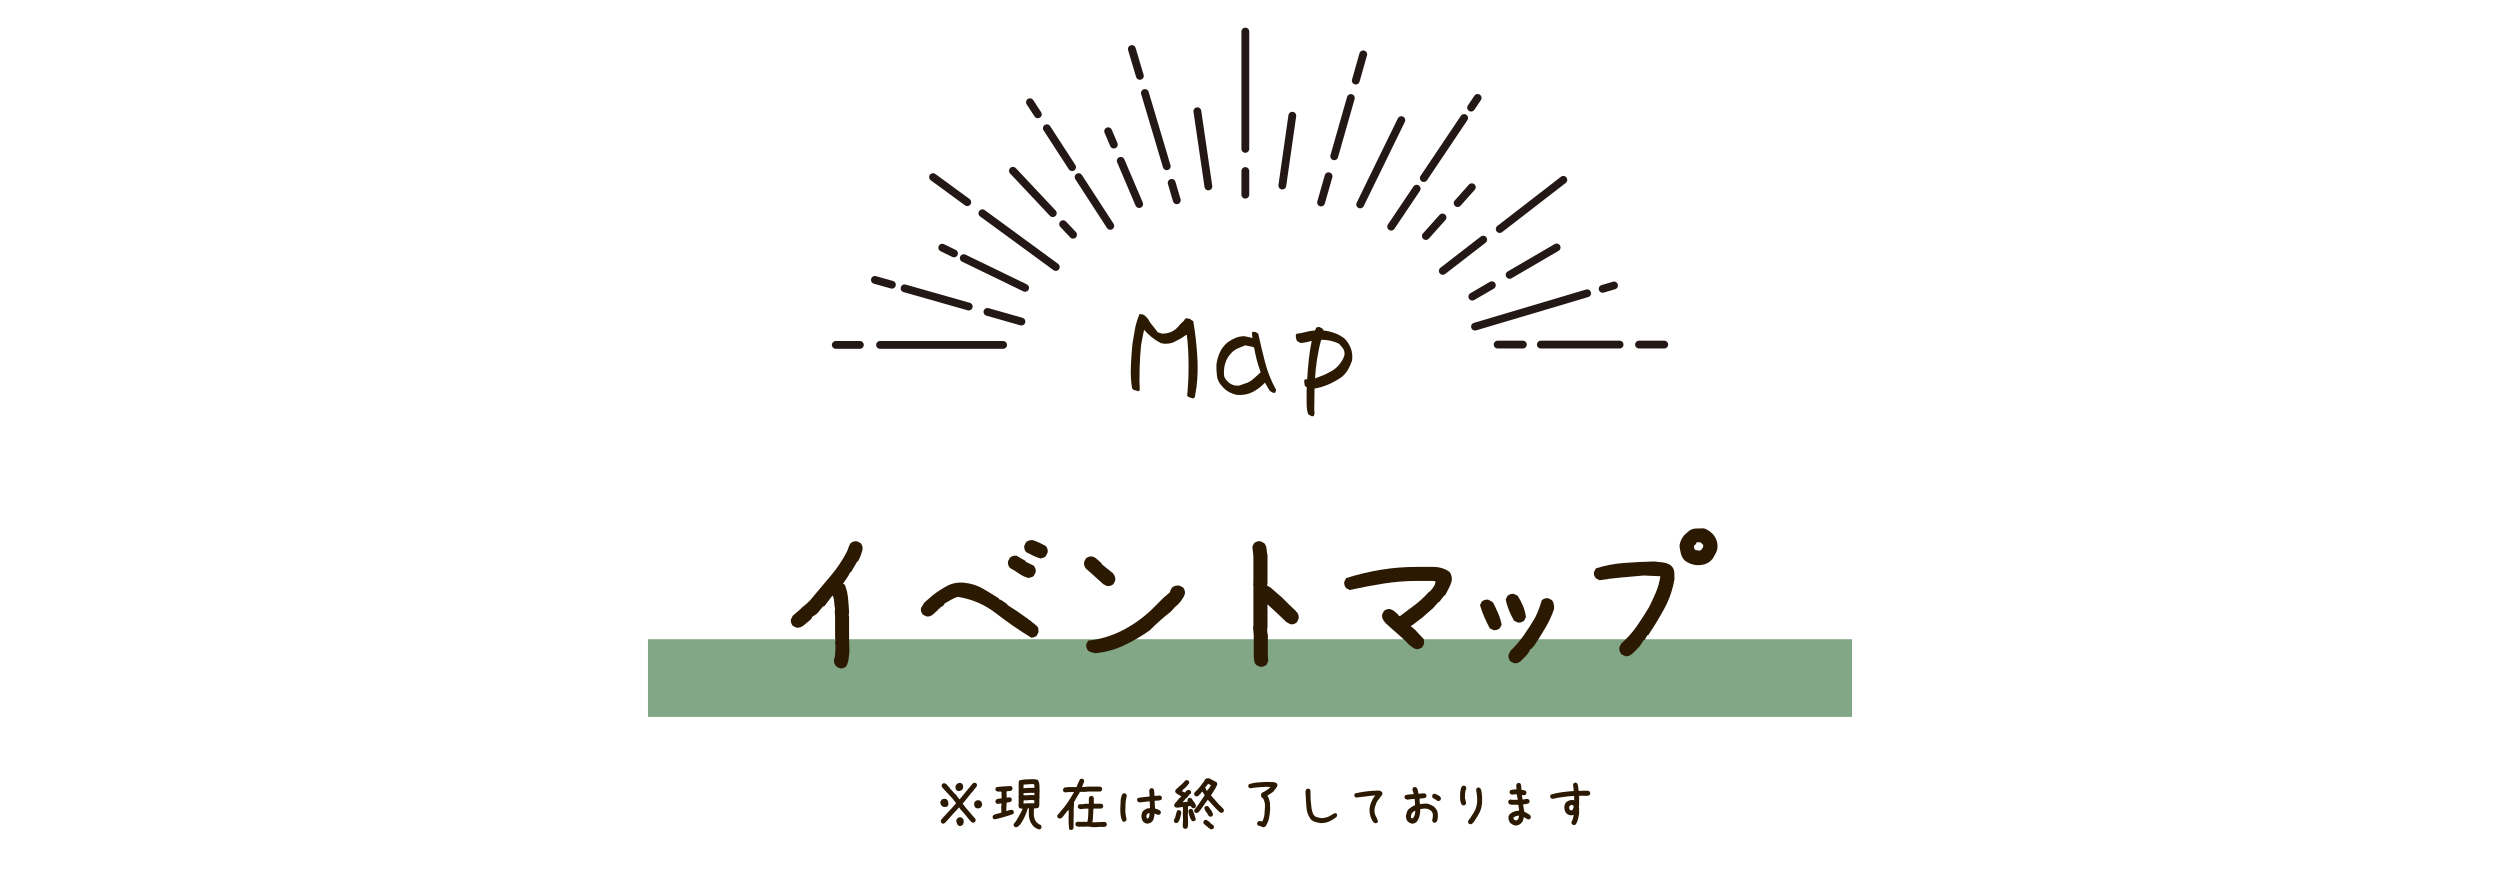 <?xml version="1.0" encoding="UTF-8"?>
<svg id="_レイヤー_2" data-name=" レイヤー 2" xmlns="http://www.w3.org/2000/svg" xmlns:xlink="http://www.w3.org/1999/xlink" viewBox="0 0 540 190">
  <defs>
    <style>
      .cls-1 {
        fill: #81a787;
      }

      .cls-1, .cls-2, .cls-3 {
        stroke-width: 0px;
      }

      .cls-4 {
        clip-path: url(#clippath);
      }

      .cls-2, .cls-5 {
        fill: none;
      }

      .cls-3 {
        fill: #2b1901;
      }

      .cls-5 {
        stroke: #231815;
        stroke-linecap: round;
        stroke-miterlimit: 10;
        stroke-width: 1.69px;
      }
    </style>
    <clipPath id="clippath">
      <rect class="cls-2" y=".83" width="540" height="160"/>
    </clipPath>
  </defs>
  <g class="cls-4">
    <rect class="cls-1" x="139.96" y="138.07" width="260.07" height="16.78"/>
    <g>
      <path class="cls-3" d="M181.4,144.35l-.78-.39c-.16-.21-.29-.43-.39-.66-.1-.23-.13-.51-.08-.82.16-.47.25-.98.27-1.54.03-.56.04-1.1.04-1.62l-.08-.23.08-1.02-.08-.08v-4.77l-.08-1.17.08-.47c-.1-.52-.17-1.05-.2-1.6s-.14-1-.35-1.37l-1.72,2.27-.39.16-1.02,1.25-.39.39-.86.55-.16.39-.39.39-.78.62-.55.47c-.21.16-.44.29-.7.39s-.55.13-.86.08l-.78-.39c-.16-.21-.27-.43-.35-.66s-.09-.48-.04-.74l.39-.78,1.64-1.41.47-.47c.42-.31.82-.65,1.21-1.02.39-.36.74-.75,1.05-1.17,1.3-1.56,2.6-3.11,3.91-4.65,1.3-1.54,2.42-3.2,3.36-5,.16-.31.29-.64.39-.98.1-.34.26-.66.47-.98.21-.16.43-.27.66-.35s.48-.09.74-.04l.78.39c.16.21.27.43.35.66s.09.48.04.74c-.1.42-.23.84-.39,1.27s-.34.83-.55,1.19l-.23.16-1.33,2.27h-.16c-.21.47-.46.9-.74,1.29-.29.39-.56.79-.82,1.21l.39.16c.36.89.6,1.84.7,2.85.1,1.02.18,2.04.23,3.09l-.08.78.08.08v4.69l.08,3.01c-.05.57-.12,1.13-.2,1.68s-.25,1.05-.51,1.52c-.21.16-.43.27-.66.35s-.48.09-.74.04h.03Z"/>
      <path class="cls-3" d="M222.76,137.74c-2.58-1.56-5.1-3.31-7.58-5.23-2.47-1.93-5.25-3.12-8.32-3.59-.52.16-1.02.38-1.48.66-.47.29-.94.56-1.41.82v.16l-.39.39-.47.23v.16l-.47.23v.16l-.55.47-.59.55c-.21.16-.43.27-.66.35s-.48.09-.74.04l-.78-.39c-.16-.21-.27-.43-.35-.66s-.09-.48-.04-.74l.7-1.17,1.88-1.64c1.02-.78,2.07-1.46,3.16-2.03s2.34-.78,3.75-.62,2.7.57,3.87,1.25c1.17.68,2.33,1.38,3.48,2.11v.16c.31.1.61.26.9.47s.59.42.9.62v.16l2.19,1.41,2.85,2.03c.26.26.55.5.86.7.31.21.57.47.78.78l.08.94-.39.78c-.16.16-.34.26-.55.31s-.42.1-.62.16v-.03ZM222.14,124.85c-.76-.21-1.45-.53-2.07-.98-.62-.44-1.28-.85-1.95-1.21-.16-.21-.27-.43-.35-.66s-.09-.48-.04-.74l.39-.78c.21-.18.43-.31.66-.39s.51-.09.82-.04l1.95,1.13v.16l1.76.86c.16.21.27.43.35.66s.09.48.04.74l-.39.78c-.16.16-.34.26-.55.31-.21.05-.42.1-.62.16h0ZM224.72,120.63c-.52-.16-1.04-.36-1.56-.61s-1.03-.5-1.52-.76c-.16-.21-.27-.43-.35-.66s-.09-.48-.04-.74l.39-.78c.23-.16.47-.27.7-.35s.51-.09.82-.04c.47.16.92.34,1.37.55.44.21.9.44,1.37.7.16.21.27.43.35.66s.09.48.04.74l-.39.78c-.16.18-.34.3-.55.35-.21.05-.42.1-.62.16h-.01Z"/>
      <path class="cls-3" d="M239.09,126.57l-.78-.39-2.42-2.19-1.33-1.17c-.16-.21-.27-.43-.35-.66s-.09-.49-.04-.78l.39-.78c.21-.16.43-.27.66-.35s.48-.09.74-.04c.36.1.7.3,1.02.59.31.29.62.57.94.86l.08.23,2.42,1.95c.16.21.29.44.39.7.1.26.13.55.08.86l-.39.78c-.21.16-.43.27-.66.35s-.48.09-.74.04h0ZM236.59,141.1c-.26-.05-.53-.12-.82-.2s-.53-.2-.74-.35c-.16-.21-.27-.43-.35-.66s-.09-.48-.04-.74l.39-.78c2.55-.26,4.99-.98,7.3-2.15,2.32-1.17,4.44-2.67,6.37-4.49l2.58-2.58,1.45-1.25c0-.16.04-.31.12-.47s.17-.31.27-.47c.21-.21.46-.35.74-.43.29-.08.59-.09.9-.04l.78.39c.16.21.27.43.35.66s.09.48.04.74c-.1.37-.26.69-.47.98-.21.29-.42.59-.62.9h-.16v.16l-.94.86-.7.78-.23.23c-.81.62-1.58,1.26-2.3,1.91-.73.65-1.46,1.34-2.19,2.07-1.77,1.25-3.62,2.33-5.55,3.24s-3.98,1.47-6.17,1.68h0Z"/>
      <path class="cls-3" d="M272.14,144.03l-.78-.39c-.26-.26-.4-.55-.43-.86s-.07-.62-.12-.94v-4.49l-.16-1.95.08-.08v-8.91l-.08-.31.08-.08v-5.98l-.23-1.95.39-.78c.21-.16.43-.27.66-.35s.48-.09.74-.04l.78.39c.31.37.48.78.51,1.25s.09.91.2,1.33v6.13l-.08.31.08.23.62.31,1.33,1.17.55.47.55.47,1.25,1.25.23.23,1.64,1.56v.16h.16c.16.21.27.43.35.66s.09.51.04.82l-.39.78c-.21.16-.43.27-.66.35s-.48.09-.74.04l-.86-.47-1.88-1.8-2.19-2.03v4.92l-.08.78.16,1.09v4.18l.08,1.33-.39.78c-.21.16-.43.27-.66.35s-.48.09-.74.04v.03Z"/>
      <path class="cls-3" d="M306.04,140.24c-.31-.05-.6-.17-.86-.35-.26-.18-.52-.38-.78-.59-.78-.83-1.62-1.63-2.5-2.38-.89-.75-1.75-1.52-2.58-2.3-.26-.26-.47-.55-.62-.86s-.21-.65-.16-1.02l.39-.78c.21-.16.43-.27.66-.35s.48-.09.74-.04l.78.39.86.78.23.31h.23c1.04-.78,2.08-1.56,3.12-2.34s2.03-1.69,2.97-2.73c.31-.21.59-.47.82-.78s.43-.62.59-.94l.16-.7-.7-.08h-3.28c-2.5,0-4.96.2-7.38.59s-4.82.85-7.19,1.37l-.78-.39c-.16-.21-.27-.43-.35-.66s-.09-.48-.04-.74l.39-.78c2.47-.78,4.97-1.38,7.5-1.8,2.53-.42,5.12-.62,7.77-.62h3.59c.62,0,1.24.09,1.84.27s1.15.46,1.64.82c.21.26.35.56.43.9.08.34.09.69.04,1.05-.16.57-.37,1.11-.64,1.6-.27.5-.54,1-.8,1.52h-.16l-1.09,1.41-.23.08-1.09,1.25-2.42,2.11-1.95,1.48-.39.23v.16l.31.23.55.47.86.94,1.02,1.09.08.94-.39.78c-.16.16-.34.26-.55.31s-.42.1-.62.16h-.02Z"/>
      <path class="cls-3" d="M322.57,136.1l-.78-.39c-.42-.78-.81-1.59-1.17-2.42-.37-.83-.68-1.69-.94-2.58l.39-.78c.21-.16.43-.27.66-.35s.48-.09.74-.04l.78.39.31.31c.36.73.72,1.48,1.05,2.27.34.78.59,1.59.74,2.42l-.39.78c-.21.16-.43.27-.66.35s-.48.09-.74.04h.01ZM327.81,134.46l-.78-.39c-.42-.73-.78-1.47-1.09-2.23-.31-.75-.55-1.55-.7-2.38l.39-.78c.21-.16.43-.27.66-.35s.48-.09.74-.04l.78.39c.47.73.86,1.47,1.17,2.23.31.76.52,1.55.62,2.38l-.39.78c-.21.16-.43.27-.66.35s-.48.09-.74.04ZM327.03,143.25l-.78-.39c-.16-.21-.27-.43-.35-.66s-.09-.51-.04-.82l.39-.78c1.09-1.07,2.07-2.21,2.93-3.44.86-1.22,1.65-2.46,2.38-3.71.31-.62.59-1.25.82-1.88s.46-1.28.66-1.95c.21-.16.43-.27.66-.35s.48-.09.74-.04l.78.39c.21.26.34.55.39.86.05.31.08.65.08,1.02-.47,1.41-1.09,2.77-1.88,4.1s-1.59,2.62-2.42,3.87l-.62.7h-.16l-.55.98-.55.62-.31.31-.55.55-.23.23c-.21.16-.43.27-.66.35s-.48.09-.74.04h0Z"/>
      <path class="cls-3" d="M350.97,141.69l-.78-.39c-.16-.21-.27-.44-.35-.68-.08-.25-.09-.53-.04-.84l.39-.78c1.3-1.15,2.42-2.4,3.36-3.75.94-1.35,1.82-2.73,2.66-4.14.52-1.04,1.02-2.11,1.48-3.2s.78-2.24.94-3.44l-3.59-.16c-1.62.16-3.22.3-4.8.43-1.59.13-3.16.33-4.73.59l-.78-.39c-.18-.21-.31-.43-.39-.66s-.09-.48-.04-.74l.43-.78c1.98-.62,4.04-1.02,6.17-1.17,2.13-.16,4.27-.26,6.41-.31.62.05,1.24.12,1.84.2.6.08,1.16.27,1.68.59l.39.39c.26.37.4.77.43,1.21s.04.9.04,1.37c-.37,2.24-1.08,4.35-2.15,6.33s-2.25,3.93-3.55,5.86h-.16l-.62,1.02h-.16l-.86,1.33-1.17,1.21-.62.55c-.21.16-.43.27-.66.35s-.48.09-.74.04l-.03-.04ZM366.24,122.04c-.42-.05-.81-.16-1.19-.31-.38-.16-.75-.36-1.11-.62-.42-.42-.7-.92-.86-1.5s-.26-1.17-.31-1.74c.05-.42.17-.82.35-1.21s.4-.74.66-1.05l1.05-.94c.42-.31.9-.48,1.45-.51.55-.03,1.11-.04,1.68-.04.26.05.51.14.74.27.23.13.46.27.66.43l.55.47c.42.47.72.98.9,1.52.18.55.22,1.16.12,1.84-.1.37-.25.72-.43,1.05-.18.34-.38.68-.59,1.02l-.47.47c-.42.37-.9.61-1.45.74-.55.13-1.13.17-1.76.12h.01ZM367.41,118.8c.16-.16.29-.33.39-.51s.13-.38.08-.59l-.55-.55h-.86l-.16.39-.39.31v.55l.23.39,1.02.16.23-.16h0Z"/>
    </g>
    <g>
      <line class="cls-5" x1="285.35" y1="43.74" x2="286.97" y2="38.07"/>
      <line class="cls-5" x1="292.85" y1="17.41" x2="294.46" y2="11.74"/>
      <line class="cls-5" x1="288.19" y1="33.76" x2="291.78" y2="21.17"/>
    </g>
    <g>
      <line class="cls-5" x1="268.99" y1="32.16" x2="268.99" y2="6.82"/>
      <line class="cls-5" x1="268.99" y1="36.94" x2="268.99" y2="42.05"/>
    </g>
    <g>
      <line class="cls-5" x1="254.19" y1="43.26" x2="253.08" y2="39.5"/>
      <line class="cls-5" x1="252.01" y1="35.91" x2="247.3" y2="20.09"/>
      <line class="cls-5" x1="246.21" y1="16.39" x2="244.48" y2="10.59"/>
    </g>
    <line class="cls-5" x1="276.98" y1="40.08" x2="279.14" y2="24.99"/>
    <line class="cls-5" x1="258.63" y1="24.03" x2="261.01" y2="40.27"/>
    <line class="cls-5" x1="293.8" y1="44.16" x2="302.69" y2="25.95"/>
    <g>
      <line class="cls-5" x1="300.49" y1="48.96" x2="306" y2="40.76"/>
      <line class="cls-5" x1="307.54" y1="38.46" x2="316.25" y2="25.49"/>
      <line class="cls-5" x1="317.76" y1="23.25" x2="319.17" y2="21.15"/>
    </g>
    <g>
      <line class="cls-5" x1="307.99" y1="50.98" x2="311.58" y2="46.97"/>
      <line class="cls-5" x1="314.85" y1="43.87" x2="317.91" y2="40.44"/>
    </g>
    <g>
      <line class="cls-5" x1="311.64" y1="58.51" x2="320.37" y2="51.76"/>
      <line class="cls-5" x1="323.94" y1="49.47" x2="337.68" y2="38.85"/>
    </g>
    <g>
      <line class="cls-5" x1="318.6" y1="70.55" x2="342.82" y2="63.35"/>
      <line class="cls-5" x1="346.17" y1="62.39" x2="348.63" y2="61.66"/>
    </g>
    <g>
      <line class="cls-5" x1="318.02" y1="64.07" x2="322.24" y2="61.61"/>
      <line class="cls-5" x1="326.08" y1="59.37" x2="336.23" y2="53.45"/>
    </g>
    <g>
      <line class="cls-5" x1="222.47" y1="22.08" x2="224.17" y2="24.69"/>
      <line class="cls-5" x1="226.12" y1="27.7" x2="231.57" y2="36.1"/>
      <line class="cls-5" x1="232.98" y1="38.26" x2="239.82" y2="48.79"/>
    </g>
    <g>
      <line class="cls-5" x1="246.06" y1="44.08" x2="242.08" y2="34.74"/>
      <line class="cls-5" x1="240.59" y1="31.23" x2="239.36" y2="28.35"/>
    </g>
    <g>
      <line class="cls-5" x1="228.05" y1="57.67" x2="212.19" y2="46.06"/>
      <line class="cls-5" x1="208.93" y1="43.67" x2="201.54" y2="38.26"/>
    </g>
    <g>
      <line class="cls-5" x1="231.78" y1="50.7" x2="229.63" y2="48.42"/>
      <line class="cls-5" x1="227.4" y1="46.04" x2="218.79" y2="36.89"/>
    </g>
    <g>
      <line class="cls-5" x1="220.63" y1="69.46" x2="213.29" y2="67.37"/>
      <line class="cls-5" x1="209.25" y1="66.22" x2="195.39" y2="62.28"/>
      <line class="cls-5" x1="192.65" y1="61.5" x2="188.98" y2="60.46"/>
    </g>
    <g>
      <line class="cls-5" x1="221.42" y1="62.18" x2="208.17" y2="55.76"/>
      <line class="cls-5" x1="206.07" y1="54.74" x2="203.53" y2="53.5"/>
    </g>
    <g>
      <line class="cls-5" x1="323.49" y1="74.43" x2="328.94" y2="74.43"/>
      <line class="cls-5" x1="354.03" y1="74.43" x2="359.47" y2="74.43"/>
      <line class="cls-5" x1="332.82" y1="74.43" x2="349.83" y2="74.43"/>
    </g>
    <g>
      <line class="cls-5" x1="216.67" y1="74.5" x2="190.09" y2="74.5"/>
      <line class="cls-5" x1="185.73" y1="74.5" x2="180.53" y2="74.5"/>
    </g>
    <path class="cls-3" d="M245.91,84.54c-.23-.12-.49-.2-.78-.25-.28-.05-.48-.2-.6-.45-.25-1.39-.34-2.98-.26-4.78.08-1.8.19-3.43.35-4.89l.64-3.69c.12-.47.25-.93.4-1.39s.32-.89.51-1.3l.12.03.18.09.23-.03c.29.08.53.21.72.41.19.2.38.4.57.62.21.45.49.87.83,1.26s.76.93,1.25,1.61l.97.29c.94-.02,1.72-.21,2.34-.59.62-.37,1.15-.87,1.58-1.49.19-.2.39-.38.59-.54.19-.17.35-.39.47-.66l.47-.03.18.09.23-.03.85.56c.37,2.17.65,4.53.83,7.08.19,2.55.14,4.91-.13,7.08l-.38,2.31-.29.15-.03.06-.18-.03c-.2-.08-.4-.14-.62-.19s-.39-.17-.53-.37c.21-1.97.32-4.16.31-6.56-.01-2.4-.13-4.59-.37-6.56l-.12-.03c-.82.59-1.67,1.09-2.56,1.52s-1.86.53-2.92.29c-.8-.43-1.48-.88-2.05-1.35s-1.09-.98-1.58-1.52l-.15.62-.5,2.61c-.16,1.46-.26,3.12-.32,4.97s-.05,3.46.03,4.85l-.29.15v.12-.04Z"/>
    <path class="cls-3" d="M267.23,85.3c-.63-.12-1.22-.33-1.79-.64s-1.07-.74-1.52-1.29c-.59-.61-.94-1.32-1.05-2.14s-.16-1.67-.12-2.55c.12-.88.36-1.72.72-2.53.36-.81.91-1.54,1.66-2.18.53-.37,1.08-.69,1.67-.95s1.25-.4,1.99-.4c.37.08.74.16,1.1.23.36.08.59.15.69.21v.23l-.18-1.23.12-.38h.59l.67.38c.45,2.09.94,4.17,1.48,6.23.54,2.06,1.33,4.04,2.39,5.93l-.21.62h-.47l-.7-.41-1.08-1.85h.12c-.78.84-1.67,1.52-2.65,2.05-.99.53-2.12.75-3.41.67h-.02ZM269.31,82.72c.57-.23,1.09-.57,1.57-1.01s.94-.85,1.39-1.25v-.15c-.31-.84-.59-1.71-.82-2.61s-.42-1.78-.56-2.64c-.25-.12-.55-.21-.89-.26-.34-.06-.69-.13-1.04-.21-.53.21-1.07.44-1.61.67-.55.23-1.03.59-1.44,1.05-.57.61-.97,1.28-1.22,2.04-.25.75-.35,1.57-.31,2.45,0,.35.09.67.26.95s.41.55.7.81c.33.29.7.5,1.1.62s.82.15,1.27.09l1.58-.56h.02Z"/>
    <path class="cls-3" d="M283.28,89.9l-.7-.41c-.23-.55-.35-1.41-.35-2.59v-2.59l.06-.56-.47-.47-.12-.97.12-.38h.53c.08-1.35.19-2.76.35-4.25.16-1.48.37-2.84.64-4.07h.09c-.37.08-.77.18-1.19.29-.42.12-.88.18-1.36.18l-.7-.41c-.12-.21-.2-.41-.23-.59-.04-.18-.06-.38-.06-.62l.12-.35c.74-.1,1.44-.23,2.09-.41s1.29-.28,1.92-.32l.35-.67.59-.09.7.35.21.41c.76.08,1.54.26,2.34.54s1.54.69,2.23,1.22c.62.66,1.08,1.38,1.36,2.15.28.77.37,1.64.25,2.59-.22.64-.49,1.27-.83,1.88s-.8,1.15-1.36,1.64c-.92.64-1.89,1.19-2.9,1.63-1.02.44-2.02.74-3.02.89l-.06,4.63.06.79-.18.56h-.48ZM287.18,80.38c.6-.27,1.16-.66,1.67-1.17.51-.51.92-1.06,1.23-1.67.12-.21.21-.45.28-.7s.08-.52.04-.79c-.06-.35-.2-.66-.42-.94-.22-.27-.46-.56-.72-.85-.55-.27-1.14-.49-1.79-.64s-1.31-.23-1.99-.23l-.12.06c-.37,1.33-.66,2.72-.88,4.17-.22,1.46-.36,2.84-.44,4.15h-.09c.51-.18,1.05-.38,1.63-.62.58-.23,1.11-.49,1.6-.76h0Z"/>
  </g>
  <g>
    <path class="cls-3" d="M204.1,174.33c-.13-.02-.25-.04-.36-.07-.11-.03-.22-.09-.31-.18-.09-.11-.17-.23-.23-.36-.06-.13-.1-.26-.1-.41.02-.11.05-.21.11-.3s.12-.17.19-.25c.09-.09.2-.16.32-.19s.25-.05.38-.03c.07.02.15.04.22.05.07.02.14.05.19.11.16.15.26.32.3.52.04.2.05.41.03.63l-.14.27c-.09.07-.19.12-.29.14-.1.02-.21.04-.31.05ZM203.62,177.9l-.27-.14c-.05-.07-.1-.15-.12-.24s-.03-.18-.01-.27c.07-.18.18-.35.33-.49.15-.15.29-.3.42-.46l.71-.77c.31-.33.62-.66.92-.98s.6-.67.89-1.01v-.08c-.42-.6-.89-1.17-1.42-1.71-.53-.54-1.04-1.09-1.54-1.67-.05-.07-.1-.15-.12-.23s-.03-.17-.01-.26l.14-.27c.07-.05.15-.1.24-.12.09-.03.18-.03.29-.01l.36.19v.05h.05l.38.46.27.27.19.34h.05l.3.3c.13.18.27.35.44.51s.33.31.49.48c.09.16.2.32.31.48.12.16.24.29.37.4.47-.57.95-1.14,1.42-1.73.47-.59.95-1.16,1.42-1.73.07-.05.15-.1.23-.12s.17-.03.26-.01l.29.14c.05.07.1.15.12.23s.03.17.01.26c-.09.2-.22.38-.38.55-.16.17-.29.34-.4.53-.27.27-.52.56-.75.86-.23.3-.46.6-.7.89h-.05l-.14.25-.68.79c.36.49.75.98,1.16,1.46s.82.96,1.24,1.44l.27.27c.05.07.1.15.12.23s.03.18.01.29l-.14.29c-.07.05-.15.1-.23.12s-.17.03-.26.01c-.09-.02-.17-.06-.25-.12-.07-.06-.15-.14-.22-.22-.35-.38-.68-.78-1-1.19-.32-.41-.66-.8-1.03-1.16l-.41-.57h-.08c-.27.35-.57.67-.88.98-.31.31-.6.64-.88.98h-.05l-.08.16-.41.44-.19.19-.16.19-.25.29c-.09.09-.18.16-.28.21s-.21.06-.33.04ZM206.94,170.88l-.38-.22c-.07-.09-.12-.2-.15-.33s-.04-.26-.04-.39c.02-.11.05-.21.11-.3s.12-.18.19-.27c.11-.11.24-.18.38-.22.15-.04.3-.05.46-.03l.33.19c.11.13.17.27.18.42,0,.16.01.31.01.48l-.16.34-.08.08c-.13.07-.26.13-.4.18s-.29.07-.45.07ZM207.35,178.44c-.09-.02-.17-.05-.25-.08-.07-.04-.15-.08-.22-.14-.09-.15-.16-.3-.22-.45s-.09-.33-.11-.52c.02-.09.05-.17.08-.25.04-.07.08-.15.14-.22.11-.09.22-.16.34-.21.12-.05.25-.06.4-.04.09.02.18.06.26.14s.16.14.23.19c.09.11.14.24.15.39,0,.15.01.31.01.47l-.25.49c-.09.07-.18.12-.27.15-.09.03-.19.05-.3.07ZM211.14,174.63c-.09-.02-.18-.05-.28-.1s-.18-.1-.25-.18c-.09-.11-.15-.23-.16-.36-.02-.13-.04-.26-.05-.41.02-.09.05-.18.1-.27.05-.09.1-.17.18-.25.11-.09.23-.15.36-.18.13-.03.27-.04.42-.04l.36.19c.13.13.21.27.26.42.05.16.06.32.04.51l-.19.36-.08.08c-.09.09-.2.15-.31.18-.12.03-.24.04-.37.04Z"/>
    <path class="cls-3" d="M214.79,176.98l-.27-.14c-.05-.08-.08-.16-.1-.25-.02-.08-.03-.17,0-.26l.15-.26c.27-.15.56-.25.85-.31.3-.06.59-.14.87-.24v-.41l-.03-.72.07-.85h-.14c-.13,0-.25.03-.37.06-.12.03-.25.05-.4.05l-.27-.16c-.05-.07-.1-.16-.12-.25s-.03-.18,0-.27l.15-.27c.16-.11.35-.17.55-.18.2-.01.41-.04.62-.09v-.36l-.03-1.07-.49-.03-.3.03c-.07-.02-.14-.05-.21-.08-.06-.04-.12-.07-.18-.11-.05-.07-.09-.15-.12-.23-.02-.08-.03-.17,0-.27l.15-.27c.5-.09,1.02-.15,1.57-.17.54-.02,1.07-.05,1.58-.09l.27.15c.05.07.08.15.1.23.02.08.02.17,0,.26l-.15.29c-.16.1-.34.15-.53.15s-.38.02-.56.05l-.04.3.04,1.07h.16l.55-.07.27.16c.05.07.09.15.12.23.02.08.02.17,0,.26l-.16.27c-.13.08-.27.13-.44.15s-.33.05-.49.08l-.03.05-.07,1.63.03.14h.08c.16-.08.34-.15.54-.2.2-.05.39-.07.59-.06l.26.14c.05.08.1.16.12.25s.03.17.01.26l-.16.26c-.66.24-1.32.45-1.99.65s-1.36.36-2.06.5ZM224.32,179.13c-.2-.07-.4-.17-.59-.28-.2-.11-.38-.24-.54-.39-.29-.33-.52-.69-.67-1.07-.16-.39-.25-.8-.29-1.24v-1.31l.03-.25h-.25c-.15.49-.31.96-.49,1.39-.18.44-.39.87-.63,1.29l-.16.26-.3.49-.14.14-.27.25-.08.08c-.09.07-.18.13-.28.16s-.2.05-.31.03l-.27-.14c-.05-.07-.1-.15-.12-.23s-.03-.17-.01-.26l.14-.27.08-.03.05-.08c.25-.34.49-.7.7-1.09.21-.39.43-.79.65-1.19l.33-.71c-.13,0-.26,0-.38-.03-.13-.02-.25-.06-.36-.14-.07-.11-.12-.23-.15-.36s-.03-.27-.01-.42l.03-.03v-1.2l-.03-.49.03-.03v-2.75l.03-.14-.03-.25.14-.27c.49-.13.98-.2,1.48-.22s1-.04,1.53-.05c.18.02.36.04.54.05s.34.07.49.16c.2.36.31.78.31,1.24,0,.46.02.91.04,1.35l-.03.03v1.42l-.03.03v1.3c-.02.09-.04.18-.05.27-.02.09-.05.17-.11.25-.13.11-.27.17-.44.18s-.33.02-.51.04l-.08.3v1.15c.04.27.09.54.17.81.08.26.21.5.39.71l.05.03.14.14.33.25.44.22c.05.07.1.15.12.23s.03.18.01.29l-.14.26c-.07.05-.15.1-.23.12s-.17.03-.26.01ZM223.43,170.21v-.27l-.05-.55-.49-.03-1.8.11v.14l-.03.63h.33c.29-.04.6-.05.92-.05s.63,0,.94-.03l.19.05ZM223.43,171.76v-.52h-.05l-.25.03-.33-.03-1.72.08v.46h.98l.14-.05h1.12l.11.03ZM223.4,173.51v-.68l-1.01-.03c-.2.05-.42.08-.64.07-.23,0-.44,0-.64.01l-.03.68h.22l.55-.05h1.56Z"/>
    <path class="cls-3" d="M231.25,179.26l-.33-.14c-.04-.38-.06-.79-.08-1.21-.02-.42-.03-.85-.03-1.29.02-.27.03-.54.04-.81,0-.26,0-.54-.01-.83h-.05l-.03.05c-.15.07-.26.17-.34.29s-.17.24-.27.37l-.19.25h-.05v.05l-.41.52-.36.27-.36.03-.27-.14c-.05-.07-.1-.15-.12-.23s-.03-.17-.01-.26l.14-.27.27-.27h.05l.25-.38c.58-.62,1.11-1.29,1.58-2.01.47-.72.91-1.44,1.33-2.17h-1.09l-.89.08-.27-.14c-.05-.07-.1-.15-.12-.23s-.03-.17-.01-.26l.14-.29c.15-.15.32-.21.51-.19.2.02.38,0,.57-.05h1.7c.09-.29.2-.57.33-.85.13-.27.26-.55.41-.82.07-.05.15-.1.23-.12s.17-.03.26-.01l.27.14c.05.07.1.15.12.23s.03.18.01.29l-.46,1.12h.68l.63-.08h2.47c.07.02.15.04.23.05s.15.05.21.11c.05.07.1.15.12.24s.03.18.01.27l-.14.27c-.07.05-.16.1-.25.12-.09.03-.18.04-.27.04l-.03-.03h-2.34l-.6.08h-1.2c-.02.11-.05.21-.1.29-.05.08-.1.17-.15.26h-.05c-.16.27-.32.56-.48.85-.16.29-.31.57-.48.85l.03.41-.08.98v1.26l-.03,1.23v1.68l-.14.27c-.07.05-.15.1-.23.12s-.17.03-.26.01ZM235.84,178.63c-.2-.02-.41-.04-.63-.07s-.44-.03-.66-.01l-.6.03-.16-.03-.82.03c-.09-.02-.19-.04-.29-.07-.1-.03-.19-.07-.26-.12-.05-.07-.1-.15-.12-.23s-.03-.17-.01-.26l.14-.27c.07-.05.15-.1.23-.12s.18-.03.29-.01l.77.03.3-.03.49.03.38-.03c.09-.46.15-.93.16-1.41.02-.47.04-.95.05-1.42h-.74l-.9.11c-.09-.02-.18-.04-.27-.07-.09-.03-.17-.07-.25-.12-.05-.07-.1-.15-.12-.23s-.03-.17-.01-.26l.14-.27c.07-.05.15-.1.23-.12s.17-.03.26-.01l.16.03c.25-.04.51-.07.77-.1.25-.03.52-.03.79-.01l.03-.08v-1.09c.02-.07.04-.14.07-.21s.06-.12.1-.18c.07-.05.15-.1.23-.12s.17-.03.26-.01l.27.14.14.27v1.26h1.63l.27.14c.05.07.1.15.12.23s.03.17.01.26l-.14.27c-.05.05-.12.09-.19.11-.07.02-.15.04-.22.05h-1.46l-.11.03c-.04.49-.06.98-.07,1.48,0,.49-.06.97-.15,1.44h.63l2.06-.08.3.16c.05.07.1.15.12.23s.03.17.01.26l-.14.27c-.09.07-.19.12-.3.14s-.23.03-.36.03l-.46-.03c-.33.04-.66.06-.99.07-.33,0-.66.01-.99.01Z"/>
    <path class="cls-3" d="M242.69,177.49l-.27-.15c-.2-.42-.33-.87-.38-1.35s-.07-.98-.05-1.49c.02-.51.04-1.03.07-1.54s.15-1,.37-1.44c.07-.05.15-.1.23-.14s.18-.05.29-.03l.29.14c.05.07.1.15.12.23s.03.17.01.26c-.16.53-.25,1.08-.26,1.67,0,.58-.02,1.17-.04,1.75.02.29.06.57.12.85.06.27.11.55.15.82l-.14.27c-.07.06-.15.11-.24.14-.09.03-.18.03-.27.01ZM247.71,177.9c-.15-.02-.28-.06-.41-.14-.13-.07-.25-.16-.36-.25-.16-.21-.27-.44-.33-.7s-.07-.52-.05-.79c.04-.18.09-.35.15-.51.06-.16.16-.3.29-.42.2-.16.41-.3.64-.4.23-.1.48-.14.75-.12v-.16l-.05-1.31h-.22c-.31.04-.62.07-.94.11-.32.04-.63.07-.94.11-.09-.02-.18-.04-.26-.05s-.16-.06-.23-.14c-.05-.07-.1-.15-.12-.23s-.03-.17-.01-.26l.14-.27c.4-.09.82-.16,1.26-.19s.87-.08,1.29-.14v-.19l-.08-1.07c.02-.07.04-.14.07-.21s.06-.13.1-.19c.07-.05.15-.1.23-.12s.17-.03.26-.01l.27.14c.11.23.16.47.16.74s.02.52.05.78h.19l1-.08.27.14c.05.07.1.15.12.23s.03.18.01.29l-.14.27c-.2.11-.43.16-.68.16s-.49.02-.73.05v.38l.08,1.29c.18.05.37.11.55.18.19.06.36.15.53.26.05.07.1.15.14.23.04.08.05.18.03.29l-.14.27c-.07.05-.15.1-.23.12s-.18.03-.29.01l-.7-.27c-.02.29-.05.58-.11.86s-.16.54-.33.78l-.14.15c-.16.13-.34.22-.52.29-.18.06-.37.1-.57.1ZM248.07,176.71c.11-.15.17-.31.19-.51.02-.19.04-.38.05-.56h-.19l-.36.19c-.05.09-.1.19-.12.29s-.03.21-.01.34l.08.3.19.03.16-.08Z"/>
    <path class="cls-3" d="M253.97,177.79l-.27-.14c-.05-.06-.1-.14-.12-.22s-.03-.18-.01-.29c.18-.3.31-.63.38-.98.07-.36.17-.7.3-1.03.07-.05.15-.1.23-.12s.17-.03.26-.01l.27.14c.07.08.11.18.12.29,0,.11.01.22.01.34-.07.34-.16.67-.25.98-.09.32-.24.62-.44.9-.07.05-.15.1-.23.12s-.17.03-.26.01ZM255.9,179.02l-.27-.14c-.05-.07-.09-.14-.11-.21-.02-.06-.04-.14-.05-.23.02-.12.03-.31.03-.59s0-.56.03-.85l-.05-1.42.03-.03v-1.22h-.31c-.18.04-.36.07-.53.09-.17.02-.35.03-.53.03-.07-.02-.14-.04-.21-.06-.06-.02-.12-.05-.18-.09-.05-.07-.1-.15-.12-.23s-.03-.16-.01-.25l.22-.37.08-.03.11-.16.66-.79.25-.23.19-.16v-.1c-.2-.09-.4-.2-.59-.32s-.38-.25-.56-.38c-.05-.06-.1-.14-.12-.22s-.03-.17-.01-.27l.14-.27.3-.25.63-.59c.2-.14.38-.3.55-.49.17-.19.33-.37.5-.54.07-.05.15-.1.23-.12s.17-.03.26-.01l.27.14c.05.07.1.15.12.23s.03.16.01.25c-.13.21-.28.41-.45.61-.17.2-.36.38-.56.55l-.19.12-.22.29-.18.18.7.3.25-.34c.09-.07.19-.13.3-.18s.23-.06.36-.04l.27.14c.05.06.1.14.12.22s.03.17.01.26l-.14.26-.22.11c-.11.14-.21.28-.31.42-.1.14-.22.28-.37.4h-.08s-.38.49-.38.49l-.08.03-.14.22h-.05v.1h.14l.9-.12v-.08l-.05-.34.14-.27c.07-.05.15-.08.23-.11s.17-.03.26-.01l.27.12.33.53h.05c.11.19.23.38.36.57.13.19.19.39.19.62l-.14.26c-.07.05-.15.1-.23.12s-.17.03-.26.01l-.27-.14-.25-.34h-.11l-.46.08-.03.08.03.03v1.34l-.03.42.05,1.37c-.02.3-.02.56-.01.78,0,.22-.05.45-.18.68-.07.05-.15.1-.23.12s-.17.03-.26.01ZM257.65,177.39l-.27-.14c-.2-.32-.36-.66-.46-1.01s-.18-.72-.22-1.11l.14-.27c.07-.05.15-.08.23-.11s.17-.03.26-.01l.27.12c.11.36.23.71.36,1.06.13.35.24.7.33,1.06l-.14.27c-.07.05-.15.1-.23.12s-.17.03-.26.01ZM258.42,175.63c-.06-.02-.13-.04-.19-.08-.06-.03-.12-.07-.18-.1-.05-.07-.08-.15-.1-.23-.02-.08-.03-.16,0-.25.42-.51.81-1.03,1.17-1.57.36-.53.72-1.07,1.09-1.61-.08-.15-.17-.29-.25-.44-.09-.15-.19-.27-.31-.37-.1.15-.2.28-.3.4-.1.12-.21.24-.34.36l-.18.15c-.07.05-.15.09-.24.12-.09.02-.18.03-.29,0l-.26-.18c-.05-.07-.08-.15-.1-.23-.02-.08-.03-.16,0-.25l.15-.25h.05l.04-.08c.4-.37.76-.76,1.08-1.17.32-.41.63-.82.93-1.25,0-.07.02-.14.06-.19s.08-.11.12-.16c.12-.06.24-.11.37-.13.13-.02.26-.03.41-.02.27.16.55.31.82.43s.55.27.82.43c.05.08.09.17.12.25.02.09.02.18,0,.29-.17.41-.38.8-.63,1.18s-.49.75-.72,1.13l.12.12.15.18.23.26.63.71.21.25.21.23.08.08.12.14.26.25.21.21.37.37.07.08c.05.07.1.15.13.23.03.08.03.17,0,.27l-.15.26c-.08.05-.16.09-.25.11s-.17.02-.26,0l-.34-.21-.55-.55-.25-.25-.14-.15-1.52-1.65c-.36.44-.68.89-.98,1.35s-.65.92-1.04,1.35c-.05.05-.12.09-.19.1-.07.01-.15.03-.23.03ZM261.67,179.15c-.22-.05-.42-.16-.59-.31-.17-.16-.35-.31-.53-.45l-.49-.41c-.05-.07-.1-.15-.12-.23s-.03-.16-.01-.25l.14-.27c.07-.05.15-.08.23-.12s.17-.04.26-.02l.49.3.19.16.27.26v.05l.16.08c.07.08.16.16.27.22s.19.15.25.25l.03.31-.14.26c-.05.05-.12.09-.19.11-.07.02-.15.04-.22.05ZM261.37,176.39l-.27-.12c-.15-.3-.33-.59-.55-.86s-.36-.58-.41-.92l.14-.26c.07-.05.15-.1.23-.12s.17-.03.26-.01l.27.14c.18.28.38.56.59.83.21.27.33.59.37.94l-.14.26c-.07.05-.15.09-.23.12s-.17.03-.26,0ZM260.7,170.83c.18-.21.34-.41.49-.61.14-.2.27-.4.38-.61l-.6-.31-.68.86h.05l.34.68h.03Z"/>
    <path class="cls-3" d="M272.85,178.69c-.18-.09-.38-.16-.59-.22-.21-.05-.41-.13-.59-.22-.05-.07-.1-.15-.12-.23s-.03-.17-.01-.26l.14-.27c.09-.07.19-.11.3-.12s.23-.01.36-.01l.33.08c.25-.5.41-1.03.46-1.59s.09-1.12.11-1.68l-.03-.63c-.05-.24-.11-.46-.18-.67-.06-.21-.19-.4-.37-.56l-.14-.08c-.07-.09-.11-.2-.12-.31,0-.12-.01-.24-.01-.37l.14-.27c.31-.15.62-.31.92-.51s.6-.41.89-.66l.03-.11-.85-.05c-.66.04-1.25.07-1.79.11-.54.04-1.1.11-1.68.22l-.29-.14c-.05-.07-.1-.15-.12-.23s-.03-.17-.01-.26l.14-.27c.61-.2,1.21-.32,1.81-.37.59-.05,1.23-.09,1.93-.12l1.67.05c.09.04.19.07.29.11.1.04.2.08.29.14.07.07.12.16.14.26.02.1.02.21,0,.31-.05.13-.12.25-.21.38s-.17.25-.26.37h-.05l-.14.25h-.05l-.08.16-.08.08-.3.22-.96.63v.08c.18.22.3.46.36.72s.12.53.19.81v.63l.03.74c-.04.66-.12,1.3-.25,1.92-.13.62-.38,1.21-.77,1.76-.05.05-.12.1-.21.12s-.16.05-.23.07Z"/>
    <path class="cls-3" d="M285.21,177.79c-.4-.07-.79-.16-1.17-.27-.38-.11-.71-.33-.99-.66-.5-.73-.79-1.53-.86-2.41-.07-.88-.15-2.03-.22-3.47.02-.09.04-.18.08-.27.03-.09.08-.17.13-.24.07-.05.15-.09.24-.12.09-.02.17-.03.25,0l.27.15c.05.07.09.15.12.24.02.09.02.17,0,.25l.04,1.72c.05.56.11,1.11.17,1.67.06.56.21,1.09.44,1.59l.05.03.21.23c.04.05.09.1.15.13.06.03.12.07.16.1.24.06.48.12.72.18s.51.08.79.07c.56-.08,1.03-.23,1.41-.44.37-.21.66-.38.86-.51.2-.13.41-.15.63-.06.04.08.08.16.11.25s.03.18,0,.29l-.15.26c-.5.38-1.02.7-1.55.94s-1.17.36-1.91.35Z"/>
    <path class="cls-3" d="M297.01,177.81l-.33-.19c-.31-.41-.53-.86-.67-1.34s-.21-.99-.21-1.52c.07-.51.2-1,.38-1.46.18-.46.43-.91.74-1.33l.14-.16h-.08c-.66.05-1.32.13-2,.22-.67.09-1.35.17-2.04.25l-.27-.14c-.05-.07-.1-.15-.12-.23s-.03-.17-.01-.26l.14-.27c.85-.2,1.7-.35,2.56-.45.86-.1,1.72-.16,2.6-.18.11.02.22.05.33.11s.21.11.3.16c.05.07.1.15.12.23s.03.18.01.29l-.14.27h-.05v.05l-.19.25h-.05l-.33.52h-.05v.05c-.11.09-.2.2-.26.33-.06.13-.13.25-.21.36-.09.27-.19.55-.29.82-.1.27-.15.57-.15.9,0,.44.1.83.29,1.19s.35.72.48,1.11l-.14.29c-.07.05-.15.1-.23.12s-.17.03-.26.01Z"/>
    <path class="cls-3" d="M304.94,177.9c-.16-.04-.32-.1-.48-.18-.16-.09-.3-.19-.42-.32-.13-.15-.22-.31-.27-.51s-.09-.39-.11-.59c.05-.27.12-.53.19-.78.07-.25.2-.48.38-.7.16-.16.34-.3.53-.41s.38-.23.56-.36l.33-.11v-.36l-.08-1.01h-.16c-.24,0-.46.02-.68.05s-.44.07-.66.11c-.09-.02-.19-.04-.29-.07-.1-.03-.19-.07-.27-.12-.05-.07-.1-.15-.12-.23s-.03-.17-.01-.26l.14-.27c.28-.09.58-.15.89-.18.31-.03.62-.05.93-.07v-.08c-.02-.18-.06-.35-.14-.51-.07-.16-.11-.34-.11-.54l.14-.27c.07-.05.15-.1.23-.12s.17-.03.26-.01l.27.14c.13.18.22.38.27.61s.1.45.14.69h.22c.16-.04.34-.06.53-.07s.38-.01.56-.01l.27.14c.05.07.1.15.12.23s.03.17.01.26l-.14.27c-.18.13-.39.19-.63.18-.24,0-.46.01-.68.07l-.03.38.08.79h.14c.22-.04.44-.06.66-.08s.45-.03.68-.03c.27.05.54.14.79.25.25.11.5.25.74.41l.33.33c.22.24.37.51.44.81.08.3.11.62.09.97,0,.22-.02.43-.06.63s-.12.39-.23.57c-.07.05-.15.1-.23.14s-.18.05-.29.03l-.27-.14c-.05-.07-.1-.15-.12-.23s-.03-.18-.01-.29c.07-.16.11-.34.11-.53s0-.38.03-.56c-.02-.18-.07-.35-.15-.51s-.21-.3-.37-.42c-.2-.13-.41-.23-.63-.3s-.46-.1-.71-.08l-.88.11c.02.51-.03.99-.14,1.45s-.31.88-.6,1.26l-.14.14c-.15.11-.3.19-.45.24-.16.05-.32.08-.51.08ZM305.21,176.73c.18-.24.31-.49.38-.75.07-.26.11-.55.11-.86h-.05l-.41.22v.05l-.19.16h-.05c-.07.15-.13.3-.18.45-.05.16-.07.31-.07.48l.08.22.3.08.08-.05ZM310.59,173.01l-.29-.14c-.11-.11-.24-.2-.4-.27-.16-.07-.3-.16-.42-.25-.05-.07-.1-.15-.12-.23s-.03-.17-.01-.26l.14-.27c.07-.05.15-.1.23-.12s.18-.03.29-.01l1,.52c.07.09.13.19.18.29.04.1.06.21.04.34l-.14.27c-.07.05-.15.1-.23.12s-.17.03-.26.01Z"/>
    <path class="cls-3" d="M315.99,173.96l-.26-.15c-.2-.35-.31-.74-.34-1.19s-.02-.9.01-1.37c.04-.25.09-.51.12-.76.04-.25.13-.47.29-.66.08-.05.17-.09.25-.12.09-.02.17-.02.27,0l.26.15c.05.07.09.15.11.24.02.09.02.18,0,.29-.13.26-.21.55-.23.86s-.05.63-.05.97c.02.25.06.49.14.69.07.21.11.43.11.66l-.15.26c-.08.05-.16.09-.25.12s-.17.02-.27,0ZM317.51,178.03l-.27-.14c-.05-.07-.1-.15-.12-.23s-.03-.18-.01-.29l.14-.27c.11-.14.22-.28.34-.42.12-.15.21-.3.29-.46.36-.53.63-.99.81-1.38.17-.39.3-.9.37-1.52v-1.15c-.02-.27-.05-.55-.1-.82-.05-.27-.09-.55-.12-.82l.14-.29c.07-.05.15-.1.23-.12s.17-.03.26-.01l.27.14c.16.28.26.58.29.9s.06.64.1.97v1.26c-.07.82-.25,1.51-.52,2.06s-.65,1.18-1.12,1.89l-.16.22-.22.27h-.05l-.05.08c-.05.05-.12.09-.21.11s-.17.03-.26.03Z"/>
    <path class="cls-3" d="M327.49,178.33c-.25-.02-.49-.08-.71-.19s-.42-.25-.6-.44c-.15-.16-.24-.35-.29-.57s-.07-.43-.07-.65c.02-.13.05-.25.11-.36s.13-.21.22-.3c.27-.24.57-.42.9-.53s.68-.18,1.07-.18v-.19l-.16-1.07-.38-.03h-1.12c-.09-.02-.19-.04-.29-.07s-.19-.08-.26-.15c-.05-.07-.1-.15-.12-.23s-.03-.17-.01-.26l.14-.27c.07-.05.15-.1.23-.12s.18-.03.29-.01l.14.05h1.09l.16.03v-.08l-.22-1.15h-.36l-.66.08c-.07-.02-.14-.04-.21-.07s-.12-.06-.18-.1c-.05-.07-.1-.15-.12-.23s-.03-.17-.01-.26l.14-.27c.2-.09.42-.15.64-.16s.46-.04.7-.05v-.23l-.05-.63c.02-.07.04-.14.07-.21s.06-.12.1-.18c.07-.05.15-.1.23-.12s.17-.03.26-.01l.27.14c.09.18.14.39.15.63s.02.47.04.7c.16.02.33.05.49.08s.32.1.46.19c.05.07.1.15.12.23s.03.17.01.26l-.14.27c-.07.07-.16.12-.26.14s-.21.02-.31,0l-.27-.05v.08l.16.9h.25c.13-.04.26-.07.41-.1s.29-.03.44-.01l.27.14c.05.07.1.15.12.23s.03.17.01.26l-.14.27c-.18.09-.38.16-.59.19s-.42.06-.64.08v.22c.05.22.1.45.12.68s.07.46.12.68c.22.11.43.22.63.33s.4.24.6.38c.05.07.1.16.14.25s.05.19.03.3l-.14.27c-.07.05-.15.1-.23.12s-.17.03-.26.01l-.88-.49c-.04.22-.09.43-.15.64s-.16.39-.29.55l-.11.11-.16.08v.05c-.15.11-.3.2-.45.26s-.32.1-.51.12ZM327.71,177.14l.27-.3.14-.66h-.14c-.2.02-.39.06-.56.12s-.34.16-.51.29l-.03.08.11.33c.09.05.18.11.27.16s.19.07.3.05l.14-.08Z"/>
    <path class="cls-3" d="M339.96,178.22c-.07-.02-.14-.04-.21-.07s-.12-.06-.18-.1c-.05-.07-.1-.15-.12-.23s-.03-.17-.01-.26c.13-.24.23-.48.3-.73s.13-.51.16-.79h-.08l-.52.08c-.16-.02-.32-.05-.46-.11s-.28-.14-.41-.25l-.16-.16c-.15-.18-.25-.39-.3-.63s-.08-.48-.08-.74c.02-.16.06-.33.12-.49s.15-.31.26-.44c.22-.18.45-.32.7-.41s.52-.12.83-.08l.22.05v-.79l-.03-.14h-.25c-.75.05-1.49.13-2.21.23s-1.45.23-2.16.4c-.08-.02-.16-.04-.22-.07s-.12-.06-.18-.1c-.05-.07-.1-.15-.12-.23s-.03-.17-.01-.26l.14-.27c.79-.24,1.6-.41,2.43-.52s1.66-.19,2.5-.25v-.27l-.14-1.13.14-.27c.07-.05.15-.1.23-.12s.17-.03.26-.01l.27.14c.13.24.2.5.22.79s.05.57.11.84h.71l.03-.03h1.3l.27.14c.05.07.1.15.14.23s.05.18.03.29l-.14.27c-.09.07-.2.12-.31.14s-.24.03-.37.03l-.89-.03-.71.03v.05l.03.03v1.75l-.05.6.05.22v1.23c-.07.4-.16.79-.25,1.18s-.25.75-.46,1.1c-.05.05-.12.09-.19.11s-.15.04-.22.05ZM339.63,174.98c.09-.13.16-.26.21-.4s.07-.29.07-.45c-.02-.05-.05-.1-.1-.14s-.1-.07-.15-.11h-.36l-.33.3-.03.3c.02.07.04.15.05.23s.05.15.11.21l.05.03v.05l.38.03.08-.05Z"/>
  </g>
</svg>
